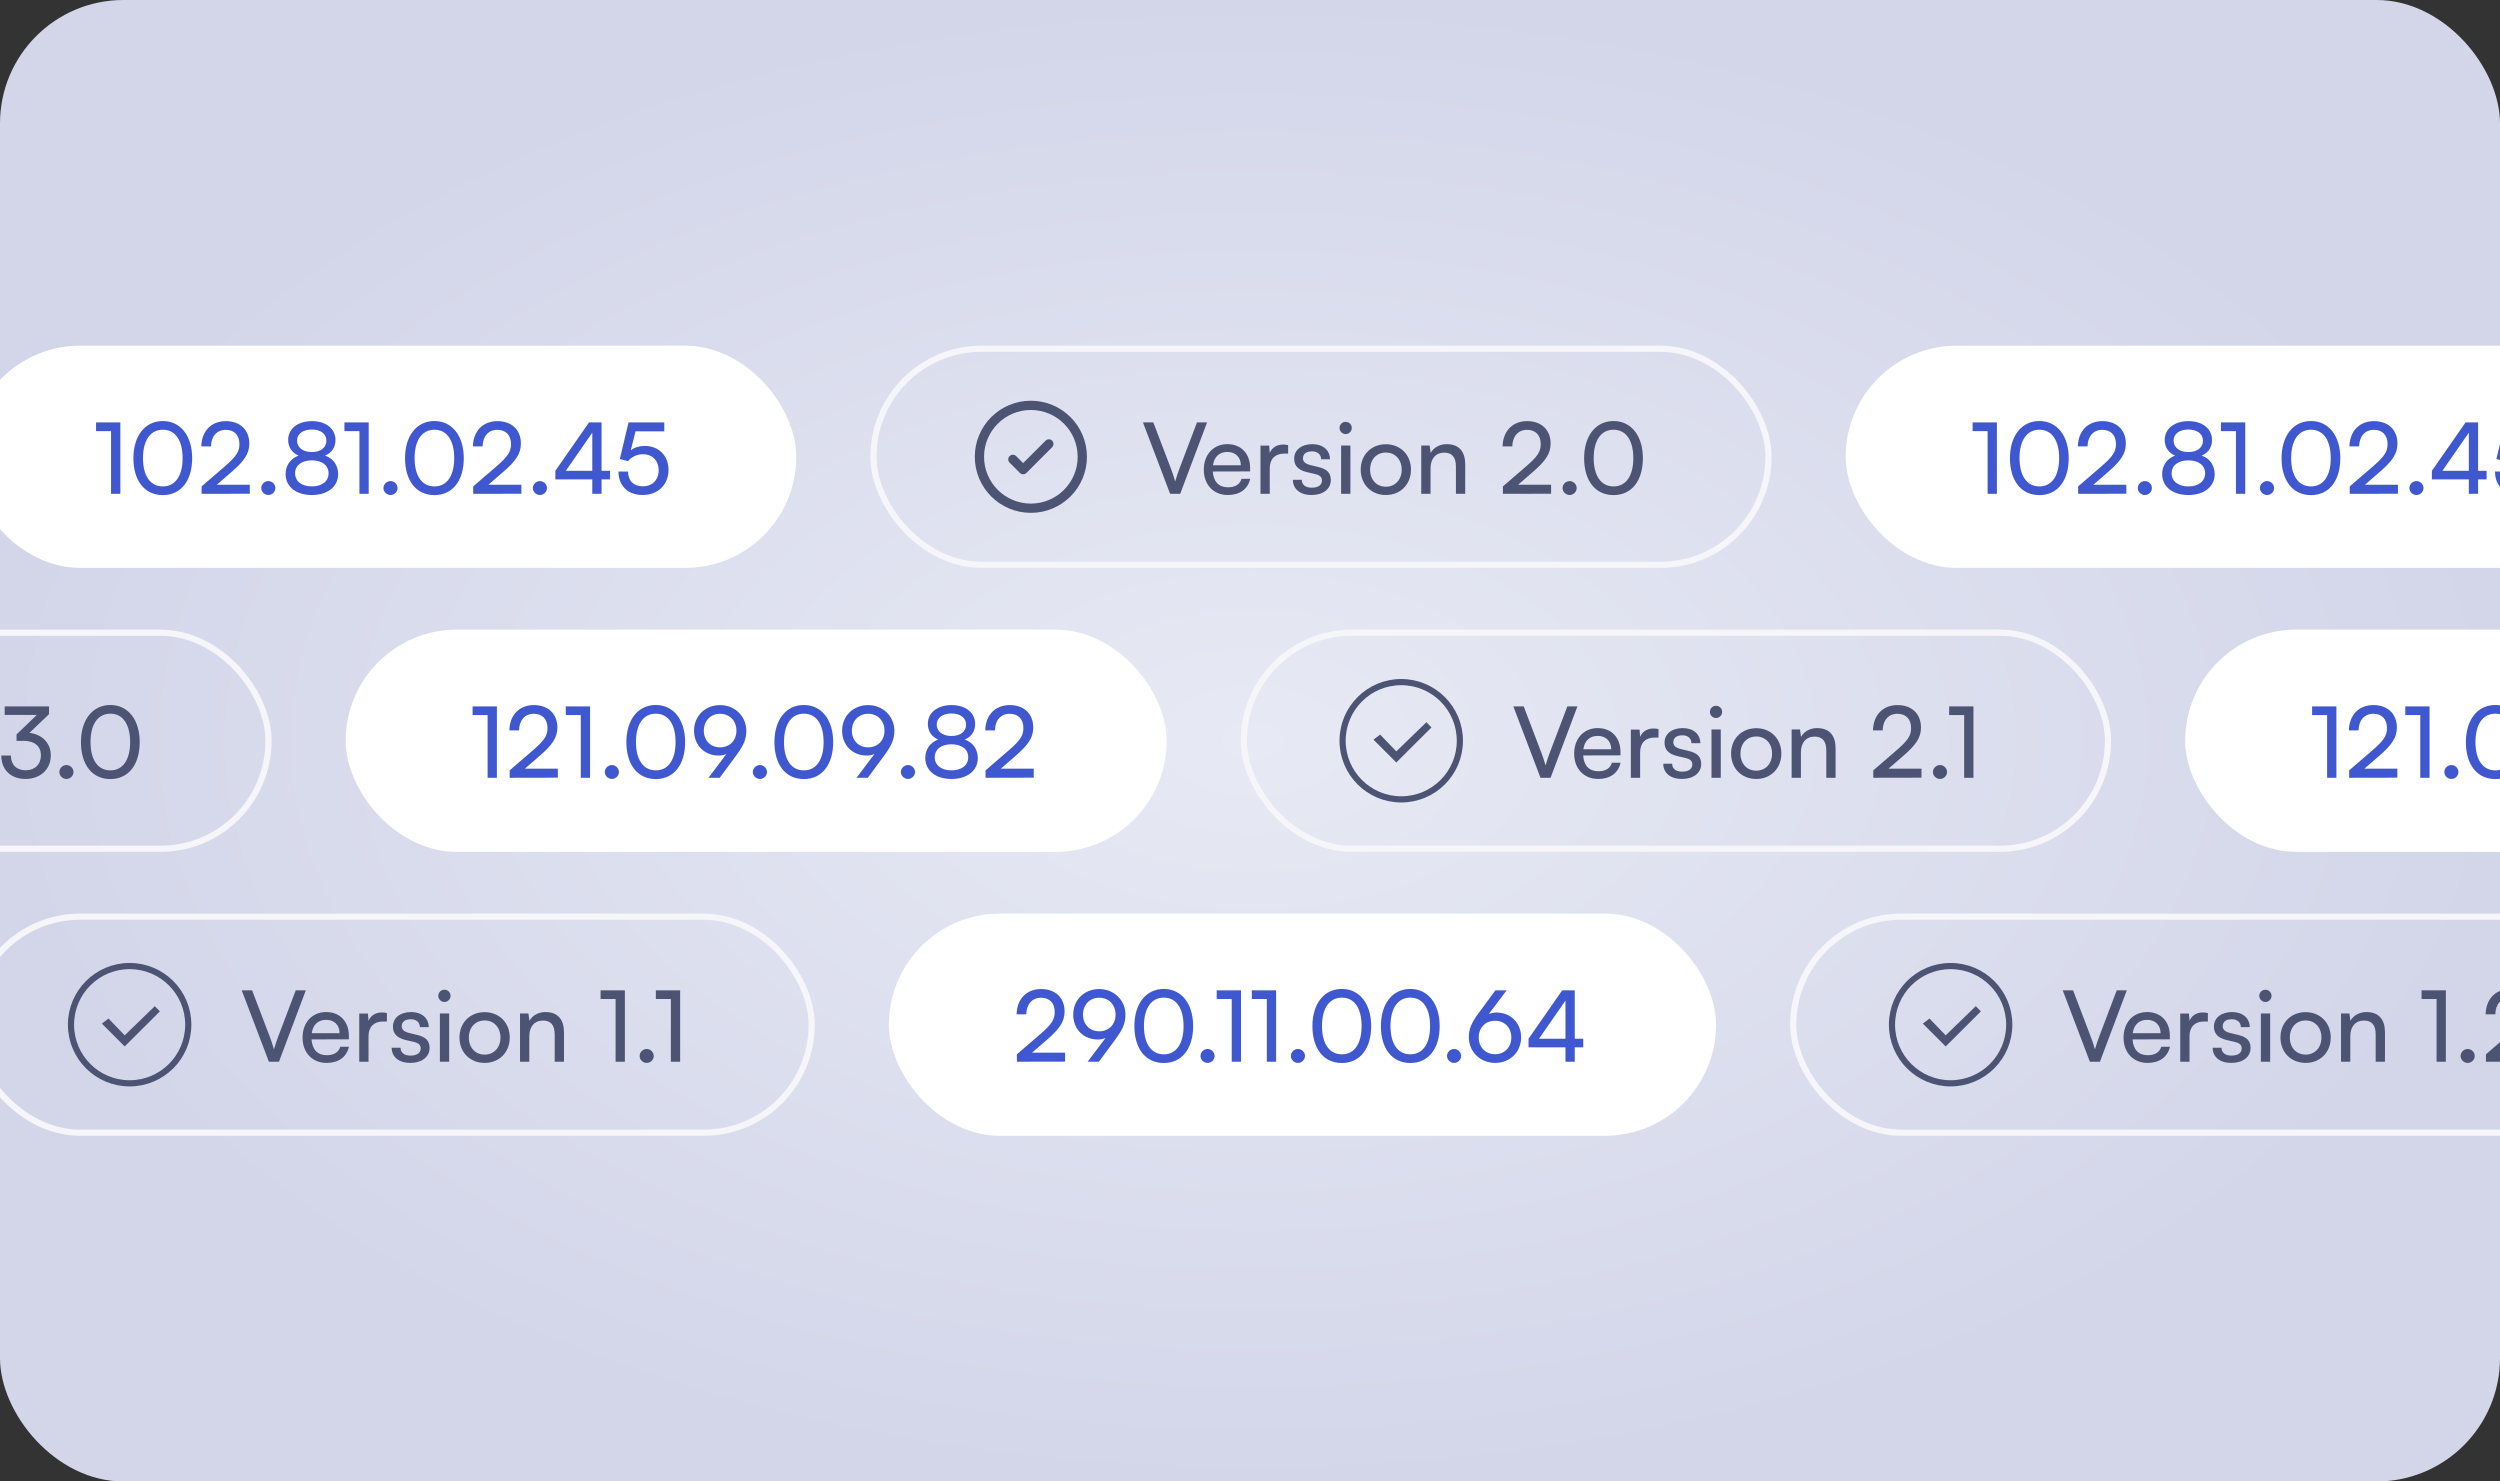 <svg width="405" height="240" viewBox="0 0 405 240" fill="none" xmlns="http://www.w3.org/2000/svg">
<rect x="0" y="0" width="405" height="240" fill="#333333" stroke="none"/>
<g clip-path="url(#clip0_1837_51770)">
<rect width="405" height="240" rx="20" fill="url(#paint0_radial_1837_51770)"/>
<g clip-path="url(#clip1_1837_51770)">
<rect x="-5" y="56" width="134" height="36" rx="18" fill="white"/>
<path d="M17.992 69.84H15.56V68.432H19.496V80H17.992V69.84ZM21.612 74.224C21.612 70.64 23.468 68.208 26.38 68.208C29.276 68.208 31.132 70.64 31.132 74.224C31.132 77.824 29.356 80.208 26.38 80.208C23.388 80.208 21.612 77.824 21.612 74.224ZM23.164 74.224C23.164 77.072 24.348 78.8 26.38 78.8C28.412 78.8 29.58 77.072 29.58 74.224C29.58 71.344 28.412 69.616 26.38 69.616C24.348 69.616 23.164 71.344 23.164 74.224ZM40.466 79.984L32.658 80V78.8L36.386 75.584C38.258 73.968 38.786 73.184 38.786 71.952C38.786 70.496 37.954 69.632 36.562 69.632C35.138 69.632 34.21 70.672 34.178 72.32H32.61C32.658 69.84 34.226 68.224 36.578 68.224C38.898 68.224 40.386 69.632 40.386 71.856C40.386 73.504 39.57 74.672 37.522 76.448L35.122 78.528H40.466V79.984ZM43.474 80.192C42.85 80.192 42.322 79.68 42.322 79.072C42.322 78.448 42.85 77.936 43.474 77.936C44.082 77.936 44.61 78.448 44.61 79.072C44.61 79.68 44.082 80.192 43.474 80.192ZM46.268 76.784C46.268 75.392 47.084 74.272 48.364 73.808C47.276 73.344 46.684 72.432 46.684 71.264C46.684 69.456 48.236 68.224 50.54 68.224C52.812 68.224 54.348 69.456 54.348 71.28C54.348 72.464 53.74 73.376 52.652 73.808C53.948 74.224 54.78 75.376 54.78 76.8C54.78 78.832 53.084 80.192 50.524 80.192C47.948 80.192 46.268 78.832 46.268 76.784ZM48.124 71.36C48.124 72.496 49.068 73.232 50.508 73.232C51.964 73.232 52.876 72.512 52.876 71.392C52.876 70.288 51.964 69.584 50.508 69.584C49.068 69.584 48.124 70.288 48.124 71.36ZM47.804 76.672C47.804 77.968 48.876 78.8 50.524 78.8C52.156 78.8 53.228 77.968 53.228 76.672C53.228 75.392 52.172 74.576 50.508 74.576C48.86 74.576 47.804 75.392 47.804 76.672ZM58.226 69.84H55.794V68.432H59.73V80H58.226V69.84ZM63.27 80.192C62.647 80.192 62.118 79.68 62.118 79.072C62.118 78.448 62.647 77.936 63.27 77.936C63.879 77.936 64.406 78.448 64.406 79.072C64.406 79.68 63.879 80.192 63.27 80.192ZM65.612 74.224C65.612 70.64 67.468 68.208 70.38 68.208C73.276 68.208 75.132 70.64 75.132 74.224C75.132 77.824 73.356 80.208 70.38 80.208C67.388 80.208 65.612 77.824 65.612 74.224ZM67.164 74.224C67.164 77.072 68.348 78.8 70.38 78.8C72.412 78.8 73.58 77.072 73.58 74.224C73.58 71.344 72.412 69.616 70.38 69.616C68.348 69.616 67.164 71.344 67.164 74.224ZM84.466 79.984L76.658 80V78.8L80.386 75.584C82.258 73.968 82.786 73.184 82.786 71.952C82.786 70.496 81.954 69.632 80.562 69.632C79.138 69.632 78.21 70.672 78.178 72.32H76.61C76.658 69.84 78.226 68.224 80.578 68.224C82.898 68.224 84.386 69.632 84.386 71.856C84.386 73.504 83.57 74.672 81.522 76.448L79.122 78.528H84.466V79.984ZM87.474 80.192C86.85 80.192 86.322 79.68 86.322 79.072C86.322 78.448 86.85 77.936 87.474 77.936C88.082 77.936 88.61 78.448 88.61 79.072C88.61 79.68 88.082 80.192 87.474 80.192ZM98.83 77.664H97.454V80H95.95V77.664H89.966V76.272L95.422 68.432H97.454V76.272H98.83V77.664ZM91.662 76.272H95.95V70.096L91.662 76.272ZM104.094 80.192C101.726 80.192 100.19 78.688 100.19 76.384H101.742C101.742 77.872 102.654 78.784 104.126 78.784C105.694 78.784 106.702 77.744 106.702 76.176C106.702 74.688 105.758 73.584 104.142 73.584C103.166 73.584 102.27 74.048 101.742 74.704L100.414 74.368L101.822 68.432H107.614V69.872H102.958L102.19 72.944C102.798 72.48 103.566 72.24 104.43 72.24C106.782 72.24 108.302 73.888 108.302 76.112C108.302 78.512 106.59 80.192 104.094 80.192Z" fill="#3F58CF"/>
<rect x="141.5" y="56.5" width="145" height="35" rx="17.5" stroke="#F5F5FA"/>
<g clip-path="url(#clip2_1837_51770)">
<circle cx="167" cy="74" r="8.333" stroke="#4D5373" stroke-width="1.5"/>
<path d="M164.083 74.417L165.75 76.083L169.916 71.917" stroke="#4D5373" stroke-width="1.5" stroke-linecap="round" stroke-linejoin="round"/>
</g>
<path d="M189.56 80L185.16 68.432H186.84L189.656 75.824C189.912 76.48 190.136 77.136 190.376 78C190.648 77.088 190.92 76.32 191.112 75.808L193.912 68.432H195.544L191.192 80H189.56ZM198.902 80.192C196.598 80.192 195.014 78.528 195.014 76.096C195.014 73.648 196.566 71.952 198.838 71.952C201.062 71.952 202.517 73.488 202.517 75.808V76.368L196.47 76.384C196.582 78.032 197.446 78.944 198.934 78.944C200.102 78.944 200.87 78.464 201.126 77.568H202.534C202.15 79.248 200.838 80.192 198.902 80.192ZM198.838 73.216C197.526 73.216 196.694 74 196.502 75.376H201.014C201.014 74.08 200.166 73.216 198.838 73.216ZM208.677 72.112V73.488H208.005C206.581 73.488 205.701 74.352 205.701 75.856V80H204.197V72.192H205.605L205.701 73.376C206.021 72.56 206.805 72.016 207.877 72.016C208.149 72.016 208.373 72.048 208.677 72.112ZM209.448 77.728H210.888C210.888 78.528 211.496 79.008 212.488 79.008C213.544 79.008 214.152 78.576 214.152 77.856C214.152 77.328 213.896 77.008 213.08 76.8L211.704 76.48C210.312 76.144 209.656 75.456 209.656 74.304C209.656 72.864 210.872 71.952 212.6 71.952C214.312 71.952 215.432 72.912 215.464 74.4H214.024C213.992 73.616 213.464 73.12 212.552 73.12C211.608 73.12 211.08 73.536 211.08 74.256C211.08 74.784 211.464 75.136 212.232 75.328L213.608 75.664C214.936 75.984 215.592 76.592 215.592 77.76C215.592 79.248 214.312 80.192 212.456 80.192C210.616 80.192 209.448 79.216 209.448 77.728ZM217.996 70.32C217.452 70.32 217.004 69.872 217.004 69.328C217.004 68.768 217.452 68.336 217.996 68.336C218.54 68.336 218.988 68.768 218.988 69.328C218.988 69.872 218.54 70.32 217.996 70.32ZM217.26 80V72.176H218.764V80H217.26ZM220.435 76.08C220.435 73.664 222.163 71.968 224.515 71.968C226.851 71.968 228.579 73.664 228.579 76.08C228.579 78.496 226.851 80.192 224.515 80.192C222.163 80.192 220.435 78.496 220.435 76.08ZM221.955 76.08C221.955 77.712 222.995 78.848 224.515 78.848C226.019 78.848 227.075 77.712 227.075 76.08C227.075 74.448 226.019 73.312 224.515 73.312C222.995 73.312 221.955 74.448 221.955 76.08ZM231.748 80H230.244V72.176H231.604L231.764 73.376C232.26 72.48 233.252 71.952 234.356 71.952C236.42 71.952 237.364 73.216 237.364 75.216V80H235.86V75.552C235.86 73.968 235.124 73.328 233.972 73.328C232.564 73.328 231.748 74.336 231.748 75.856V80ZM251.278 79.984L243.47 80V78.8L247.198 75.584C249.07 73.968 249.598 73.184 249.598 71.952C249.598 70.496 248.766 69.632 247.374 69.632C245.95 69.632 245.022 70.672 244.99 72.32H243.422C243.47 69.84 245.038 68.224 247.39 68.224C249.71 68.224 251.198 69.632 251.198 71.856C251.198 73.504 250.382 74.672 248.334 76.448L245.934 78.528H251.278V79.984ZM254.286 80.192C253.662 80.192 253.134 79.68 253.134 79.072C253.134 78.448 253.662 77.936 254.286 77.936C254.894 77.936 255.422 78.448 255.422 79.072C255.422 79.68 254.894 80.192 254.286 80.192ZM256.628 74.224C256.628 70.64 258.484 68.208 261.396 68.208C264.292 68.208 266.148 70.64 266.148 74.224C266.148 77.824 264.372 80.208 261.396 80.208C258.404 80.208 256.628 77.824 256.628 74.224ZM258.18 74.224C258.18 77.072 259.364 78.8 261.396 78.8C263.428 78.8 264.596 77.072 264.596 74.224C264.596 71.344 263.428 69.616 261.396 69.616C259.364 69.616 258.18 71.344 258.18 74.224Z" fill="#4D5373"/>
<rect x="299" y="56" width="134" height="36" rx="18" fill="white"/>
<path d="M321.992 69.84H319.56V68.432H323.496V80H321.992V69.84ZM325.612 74.224C325.612 70.64 327.468 68.208 330.38 68.208C333.276 68.208 335.132 70.64 335.132 74.224C335.132 77.824 333.356 80.208 330.38 80.208C327.388 80.208 325.612 77.824 325.612 74.224ZM327.164 74.224C327.164 77.072 328.348 78.8 330.38 78.8C332.412 78.8 333.58 77.072 333.58 74.224C333.58 71.344 332.412 69.616 330.38 69.616C328.348 69.616 327.164 71.344 327.164 74.224ZM344.466 79.984L336.658 80V78.8L340.386 75.584C342.258 73.968 342.786 73.184 342.786 71.952C342.786 70.496 341.954 69.632 340.562 69.632C339.138 69.632 338.21 70.672 338.178 72.32H336.61C336.658 69.84 338.226 68.224 340.578 68.224C342.898 68.224 344.386 69.632 344.386 71.856C344.386 73.504 343.57 74.672 341.522 76.448L339.122 78.528H344.466V79.984ZM347.474 80.192C346.85 80.192 346.322 79.68 346.322 79.072C346.322 78.448 346.85 77.936 347.474 77.936C348.082 77.936 348.61 78.448 348.61 79.072C348.61 79.68 348.082 80.192 347.474 80.192ZM350.268 76.784C350.268 75.392 351.084 74.272 352.364 73.808C351.276 73.344 350.684 72.432 350.684 71.264C350.684 69.456 352.236 68.224 354.54 68.224C356.812 68.224 358.348 69.456 358.348 71.28C358.348 72.464 357.74 73.376 356.652 73.808C357.948 74.224 358.78 75.376 358.78 76.8C358.78 78.832 357.084 80.192 354.524 80.192C351.948 80.192 350.268 78.832 350.268 76.784ZM352.124 71.36C352.124 72.496 353.068 73.232 354.508 73.232C355.964 73.232 356.876 72.512 356.876 71.392C356.876 70.288 355.964 69.584 354.508 69.584C353.068 69.584 352.124 70.288 352.124 71.36ZM351.804 76.672C351.804 77.968 352.876 78.8 354.524 78.8C356.156 78.8 357.228 77.968 357.228 76.672C357.228 75.392 356.172 74.576 354.508 74.576C352.86 74.576 351.804 75.392 351.804 76.672ZM362.226 69.84H359.794V68.432H363.73V80H362.226V69.84ZM367.271 80.192C366.647 80.192 366.118 79.68 366.118 79.072C366.118 78.448 366.647 77.936 367.271 77.936C367.879 77.936 368.407 78.448 368.407 79.072C368.407 79.68 367.879 80.192 367.271 80.192ZM369.612 74.224C369.612 70.64 371.468 68.208 374.38 68.208C377.276 68.208 379.132 70.64 379.132 74.224C379.132 77.824 377.356 80.208 374.38 80.208C371.388 80.208 369.612 77.824 369.612 74.224ZM371.164 74.224C371.164 77.072 372.348 78.8 374.38 78.8C376.412 78.8 377.58 77.072 377.58 74.224C377.58 71.344 376.412 69.616 374.38 69.616C372.348 69.616 371.164 71.344 371.164 74.224ZM388.466 79.984L380.658 80V78.8L384.386 75.584C386.258 73.968 386.786 73.184 386.786 71.952C386.786 70.496 385.954 69.632 384.562 69.632C383.138 69.632 382.21 70.672 382.178 72.32H380.61C380.658 69.84 382.226 68.224 384.578 68.224C386.898 68.224 388.386 69.632 388.386 71.856C388.386 73.504 387.57 74.672 385.522 76.448L383.122 78.528H388.466V79.984ZM391.474 80.192C390.85 80.192 390.322 79.68 390.322 79.072C390.322 78.448 390.85 77.936 391.474 77.936C392.082 77.936 392.61 78.448 392.61 79.072C392.61 79.68 392.082 80.192 391.474 80.192ZM402.83 77.664H401.454V80H399.95V77.664H393.966V76.272L399.422 68.432H401.454V76.272H402.83V77.664ZM395.662 76.272H399.95V70.096L395.662 76.272ZM408.094 80.192C405.726 80.192 404.19 78.688 404.19 76.384H405.742C405.742 77.872 406.654 78.784 408.126 78.784C409.694 78.784 410.702 77.744 410.702 76.176C410.702 74.688 409.758 73.584 408.142 73.584C407.166 73.584 406.27 74.048 405.742 74.704L404.414 74.368L405.822 68.432H411.614V69.872H406.958L406.19 72.944C406.798 72.48 407.566 72.24 408.43 72.24C410.782 72.24 412.302 73.888 412.302 76.112C412.302 78.512 410.59 80.192 408.094 80.192Z" fill="#3F58CF"/>
<rect x="-105.5" y="102.5" width="149" height="35" rx="17.5" stroke="#F5F5FA"/>
<path d="M-53.44 126L-57.84 114.432H-56.16L-53.344 121.824C-53.088 122.48 -52.864 123.136 -52.624 124C-52.352 123.088 -52.08 122.32 -51.888 121.808L-49.088 114.432H-47.456L-51.808 126H-53.44ZM-44.099 126.192C-46.403 126.192 -47.986 124.528 -47.986 122.096C-47.986 119.648 -46.434 117.952 -44.163 117.952C-41.938 117.952 -40.483 119.488 -40.483 121.808V122.368L-46.531 122.384C-46.419 124.032 -45.554 124.944 -44.066 124.944C-42.898 124.944 -42.13 124.464 -41.874 123.568H-40.467C-40.85 125.248 -42.163 126.192 -44.099 126.192ZM-44.163 119.216C-45.474 119.216 -46.306 120 -46.498 121.376H-41.986C-41.986 120.08 -42.834 119.216 -44.163 119.216ZM-34.323 118.112V119.488H-34.995C-36.419 119.488 -37.299 120.352 -37.299 121.856V126H-38.803V118.192H-37.395L-37.299 119.376C-36.979 118.56 -36.195 118.016 -35.123 118.016C-34.851 118.016 -34.627 118.048 -34.323 118.112ZM-33.552 123.728H-32.112C-32.112 124.528 -31.504 125.008 -30.512 125.008C-29.456 125.008 -28.848 124.576 -28.848 123.856C-28.848 123.328 -29.104 123.008 -29.92 122.8L-31.296 122.48C-32.688 122.144 -33.344 121.456 -33.344 120.304C-33.344 118.864 -32.128 117.952 -30.4 117.952C-28.688 117.952 -27.568 118.912 -27.536 120.4H-28.976C-29.008 119.616 -29.536 119.12 -30.448 119.12C-31.392 119.12 -31.92 119.536 -31.92 120.256C-31.92 120.784 -31.536 121.136 -30.768 121.328L-29.392 121.664C-28.064 121.984 -27.408 122.592 -27.408 123.76C-27.408 125.248 -28.688 126.192 -30.544 126.192C-32.384 126.192 -33.552 125.216 -33.552 123.728ZM-25.004 116.32C-25.548 116.32 -25.996 115.872 -25.996 115.328C-25.996 114.768 -25.548 114.336 -25.004 114.336C-24.46 114.336 -24.012 114.768 -24.012 115.328C-24.012 115.872 -24.46 116.32 -25.004 116.32ZM-25.74 126V118.176H-24.236V126H-25.74ZM-22.565 122.08C-22.565 119.664 -20.837 117.968 -18.485 117.968C-16.149 117.968 -14.421 119.664 -14.421 122.08C-14.421 124.496 -16.149 126.192 -18.485 126.192C-20.837 126.192 -22.565 124.496 -22.565 122.08ZM-21.045 122.08C-21.045 123.712 -20.005 124.848 -18.485 124.848C-16.981 124.848 -15.925 123.712 -15.925 122.08C-15.925 120.448 -16.981 119.312 -18.485 119.312C-20.005 119.312 -21.045 120.448 -21.045 122.08ZM-11.252 126H-12.756V118.176H-11.396L-11.236 119.376C-10.74 118.48 -9.748 117.952 -8.644 117.952C-6.58 117.952 -5.636 119.216 -5.636 121.216V126H-7.14V121.552C-7.14 119.968 -7.876 119.328 -9.028 119.328C-10.436 119.328 -11.252 120.336 -11.252 121.856V126ZM3.83 120.016H2.678V118.976L5.958 115.824H0.758V114.432H7.942V115.696L4.774 118.72C6.742 118.96 8.23 120.288 8.23 122.368C8.23 124.704 6.47 126.192 4.118 126.192C1.846 126.192 0.214 124.8 0.214 122.4H1.766C1.766 123.904 2.694 124.784 4.15 124.784C5.654 124.784 6.63 123.824 6.63 122.336C6.63 120.944 5.67 120.016 3.83 120.016ZM10.771 126.192C10.146 126.192 9.618 125.68 9.618 125.072C9.618 124.448 10.146 123.936 10.771 123.936C11.379 123.936 11.906 124.448 11.906 125.072C11.906 125.68 11.379 126.192 10.771 126.192ZM13.112 120.224C13.112 116.64 14.968 114.208 17.88 114.208C20.776 114.208 22.632 116.64 22.632 120.224C22.632 123.824 20.856 126.208 17.88 126.208C14.888 126.208 13.112 123.824 13.112 120.224ZM14.664 120.224C14.664 123.072 15.848 124.8 17.88 124.8C19.912 124.8 21.08 123.072 21.08 120.224C21.08 117.344 19.912 115.616 17.88 115.616C15.848 115.616 14.664 117.344 14.664 120.224Z" fill="#4D5373"/>
<rect x="56" y="102" width="133" height="36" rx="18" fill="white"/>
<path d="M78.992 115.84H76.56V114.432H80.496V126H78.992V115.84ZM90.372 125.984L82.564 126V124.8L86.292 121.584C88.164 119.968 88.692 119.184 88.692 117.952C88.692 116.496 87.86 115.632 86.468 115.632C85.044 115.632 84.116 116.672 84.084 118.32H82.516C82.564 115.84 84.132 114.224 86.484 114.224C88.804 114.224 90.292 115.632 90.292 117.856C90.292 119.504 89.476 120.672 87.428 122.448L85.028 124.528H90.372V125.984ZM94.086 115.84H91.654V114.432H95.59V126H94.086V115.84ZM99.13 126.192C98.506 126.192 97.978 125.68 97.978 125.072C97.978 124.448 98.506 123.936 99.13 123.936C99.738 123.936 100.266 124.448 100.266 125.072C100.266 125.68 99.738 126.192 99.13 126.192ZM101.472 120.224C101.472 116.64 103.328 114.208 106.24 114.208C109.135 114.208 110.992 116.64 110.992 120.224C110.992 123.824 109.216 126.208 106.24 126.208C103.248 126.208 101.472 123.824 101.472 120.224ZM103.024 120.224C103.024 123.072 104.208 124.8 106.24 124.8C108.272 124.8 109.44 123.072 109.44 120.224C109.44 117.344 108.272 115.616 106.24 115.616C104.208 115.616 103.024 117.344 103.024 120.224ZM119.301 122.336L116.597 126H114.773L117.669 122.16C117.269 122.32 116.853 122.4 116.453 122.4C114.053 122.4 112.437 120.672 112.437 118.368C112.437 115.968 114.261 114.224 116.645 114.224C119.045 114.224 120.901 116.032 120.901 118.384C120.901 119.744 120.485 120.72 119.301 122.336ZM119.301 118.368C119.301 116.784 118.213 115.632 116.645 115.632C115.109 115.632 114.021 116.784 114.021 118.368C114.021 119.952 115.109 121.072 116.645 121.072C118.213 121.072 119.301 119.952 119.301 118.368ZM123.114 126.192C122.49 126.192 121.962 125.68 121.962 125.072C121.962 124.448 122.49 123.936 123.114 123.936C123.722 123.936 124.25 124.448 124.25 125.072C124.25 125.68 123.722 126.192 123.114 126.192ZM125.456 120.224C125.456 116.64 127.312 114.208 130.224 114.208C133.12 114.208 134.976 116.64 134.976 120.224C134.976 123.824 133.2 126.208 130.224 126.208C127.232 126.208 125.456 123.824 125.456 120.224ZM127.008 120.224C127.008 123.072 128.192 124.8 130.224 124.8C132.256 124.8 133.424 123.072 133.424 120.224C133.424 117.344 132.256 115.616 130.224 115.616C128.192 115.616 127.008 117.344 127.008 120.224ZM143.286 122.336L140.582 126H138.758L141.654 122.16C141.254 122.32 140.838 122.4 140.438 122.4C138.038 122.4 136.422 120.672 136.422 118.368C136.422 115.968 138.246 114.224 140.63 114.224C143.03 114.224 144.886 116.032 144.886 118.384C144.886 119.744 144.47 120.72 143.286 122.336ZM143.286 118.368C143.286 116.784 142.198 115.632 140.63 115.632C139.094 115.632 138.006 116.784 138.006 118.368C138.006 119.952 139.094 121.072 140.63 121.072C142.198 121.072 143.286 119.952 143.286 118.368ZM147.099 126.192C146.475 126.192 145.947 125.68 145.947 125.072C145.947 124.448 146.475 123.936 147.099 123.936C147.707 123.936 148.235 124.448 148.235 125.072C148.235 125.68 147.707 126.192 147.099 126.192ZM149.893 122.784C149.893 121.392 150.709 120.272 151.989 119.808C150.901 119.344 150.309 118.432 150.309 117.264C150.309 115.456 151.861 114.224 154.165 114.224C156.437 114.224 157.973 115.456 157.973 117.28C157.973 118.464 157.365 119.376 156.277 119.808C157.573 120.224 158.405 121.376 158.405 122.8C158.405 124.832 156.709 126.192 154.149 126.192C151.573 126.192 149.893 124.832 149.893 122.784ZM151.749 117.36C151.749 118.496 152.693 119.232 154.133 119.232C155.589 119.232 156.501 118.512 156.501 117.392C156.501 116.288 155.589 115.584 154.133 115.584C152.693 115.584 151.749 116.288 151.749 117.36ZM151.429 122.672C151.429 123.968 152.501 124.8 154.149 124.8C155.781 124.8 156.853 123.968 156.853 122.672C156.853 121.392 155.797 120.576 154.133 120.576C152.485 120.576 151.429 121.392 151.429 122.672ZM167.466 125.984L159.658 126V124.8L163.386 121.584C165.258 119.968 165.786 119.184 165.786 117.952C165.786 116.496 164.954 115.632 163.562 115.632C162.138 115.632 161.21 116.672 161.178 118.32H159.61C159.658 115.84 161.226 114.224 163.578 114.224C165.898 114.224 167.386 115.632 167.386 117.856C167.386 119.504 166.57 120.672 164.522 122.448L162.122 124.528H167.466V125.984Z" fill="#3F58CF"/>
<rect x="201.5" y="102.5" width="140" height="35" rx="17.5" stroke="#F5F5FA"/>
<path d="M231.077 117L226.2 121.723L223.577 119L222.5 119.823L226.2 123.523L231.9 117.843L231.077 117Z" fill="#4D5373"/>
<circle cx="227" cy="120" r="9.5" stroke="#4D5373"/>
<path d="M249.56 126L245.16 114.432H246.84L249.656 121.824C249.912 122.48 250.136 123.136 250.376 124C250.648 123.088 250.92 122.32 251.112 121.808L253.912 114.432H255.544L251.192 126H249.56ZM258.902 126.192C256.598 126.192 255.014 124.528 255.014 122.096C255.014 119.648 256.566 117.952 258.838 117.952C261.062 117.952 262.517 119.488 262.517 121.808V122.368L256.47 122.384C256.582 124.032 257.446 124.944 258.934 124.944C260.102 124.944 260.87 124.464 261.126 123.568H262.534C262.15 125.248 260.838 126.192 258.902 126.192ZM258.838 119.216C257.526 119.216 256.694 120 256.502 121.376H261.014C261.014 120.08 260.166 119.216 258.838 119.216ZM268.677 118.112V119.488H268.005C266.581 119.488 265.701 120.352 265.701 121.856V126H264.197V118.192H265.605L265.701 119.376C266.021 118.56 266.805 118.016 267.877 118.016C268.149 118.016 268.373 118.048 268.677 118.112ZM269.448 123.728H270.888C270.888 124.528 271.496 125.008 272.488 125.008C273.544 125.008 274.152 124.576 274.152 123.856C274.152 123.328 273.896 123.008 273.08 122.8L271.704 122.48C270.312 122.144 269.656 121.456 269.656 120.304C269.656 118.864 270.872 117.952 272.6 117.952C274.312 117.952 275.432 118.912 275.464 120.4H274.024C273.992 119.616 273.464 119.12 272.552 119.12C271.608 119.12 271.08 119.536 271.08 120.256C271.08 120.784 271.464 121.136 272.232 121.328L273.608 121.664C274.936 121.984 275.592 122.592 275.592 123.76C275.592 125.248 274.312 126.192 272.456 126.192C270.616 126.192 269.448 125.216 269.448 123.728ZM277.996 116.32C277.452 116.32 277.004 115.872 277.004 115.328C277.004 114.768 277.452 114.336 277.996 114.336C278.54 114.336 278.988 114.768 278.988 115.328C278.988 115.872 278.54 116.32 277.996 116.32ZM277.26 126V118.176H278.764V126H277.26ZM280.435 122.08C280.435 119.664 282.163 117.968 284.515 117.968C286.851 117.968 288.579 119.664 288.579 122.08C288.579 124.496 286.851 126.192 284.515 126.192C282.163 126.192 280.435 124.496 280.435 122.08ZM281.955 122.08C281.955 123.712 282.995 124.848 284.515 124.848C286.019 124.848 287.075 123.712 287.075 122.08C287.075 120.448 286.019 119.312 284.515 119.312C282.995 119.312 281.955 120.448 281.955 122.08ZM291.748 126H290.244V118.176H291.604L291.764 119.376C292.26 118.48 293.252 117.952 294.356 117.952C296.42 117.952 297.364 119.216 297.364 121.216V126H295.86V121.552C295.86 119.968 295.124 119.328 293.972 119.328C292.564 119.328 291.748 120.336 291.748 121.856V126ZM311.278 125.984L303.47 126V124.8L307.198 121.584C309.07 119.968 309.598 119.184 309.598 117.952C309.598 116.496 308.766 115.632 307.374 115.632C305.95 115.632 305.022 116.672 304.99 118.32H303.422C303.47 115.84 305.038 114.224 307.39 114.224C309.71 114.224 311.198 115.632 311.198 117.856C311.198 119.504 310.382 120.672 308.334 122.448L305.934 124.528H311.278V125.984ZM314.286 126.192C313.662 126.192 313.134 125.68 313.134 125.072C313.134 124.448 313.662 123.936 314.286 123.936C314.894 123.936 315.422 124.448 315.422 125.072C315.422 125.68 314.894 126.192 314.286 126.192ZM318.195 115.84H315.763V114.432H319.699V126H318.195V115.84Z" fill="#4D5373"/>
<rect x="354" y="102" width="133" height="36" rx="18" fill="white"/>
<path d="M376.992 115.84H374.56V114.432H378.496V126H376.992V115.84ZM388.372 125.984L380.564 126V124.8L384.292 121.584C386.164 119.968 386.692 119.184 386.692 117.952C386.692 116.496 385.86 115.632 384.468 115.632C383.044 115.632 382.116 116.672 382.084 118.32H380.516C380.564 115.84 382.132 114.224 384.484 114.224C386.804 114.224 388.292 115.632 388.292 117.856C388.292 119.504 387.476 120.672 385.428 122.448L383.028 124.528H388.372V125.984ZM392.086 115.84H389.654V114.432H393.59V126H392.086V115.84ZM397.13 126.192C396.506 126.192 395.978 125.68 395.978 125.072C395.978 124.448 396.506 123.936 397.13 123.936C397.738 123.936 398.266 124.448 398.266 125.072C398.266 125.68 397.738 126.192 397.13 126.192ZM399.472 120.224C399.472 116.64 401.328 114.208 404.24 114.208C407.135 114.208 408.992 116.64 408.992 120.224C408.992 123.824 407.216 126.208 404.24 126.208C401.248 126.208 399.472 123.824 399.472 120.224ZM401.024 120.224C401.024 123.072 402.208 124.8 404.24 124.8C406.272 124.8 407.44 123.072 407.44 120.224C407.44 117.344 406.272 115.616 404.24 115.616C402.208 115.616 401.024 117.344 401.024 120.224ZM417.301 122.336L414.597 126H412.773L415.669 122.16C415.269 122.32 414.853 122.4 414.453 122.4C412.053 122.4 410.437 120.672 410.437 118.368C410.437 115.968 412.261 114.224 414.645 114.224C417.045 114.224 418.901 116.032 418.901 118.384C418.901 119.744 418.485 120.72 417.301 122.336ZM417.301 118.368C417.301 116.784 416.213 115.632 414.645 115.632C413.109 115.632 412.021 116.784 412.021 118.368C412.021 119.952 413.109 121.072 414.645 121.072C416.213 121.072 417.301 119.952 417.301 118.368ZM421.114 126.192C420.49 126.192 419.962 125.68 419.962 125.072C419.962 124.448 420.49 123.936 421.114 123.936C421.722 123.936 422.25 124.448 422.25 125.072C422.25 125.68 421.722 126.192 421.114 126.192ZM423.456 120.224C423.456 116.64 425.312 114.208 428.224 114.208C431.12 114.208 432.976 116.64 432.976 120.224C432.976 123.824 431.2 126.208 428.224 126.208C425.232 126.208 423.456 123.824 423.456 120.224ZM425.008 120.224C425.008 123.072 426.192 124.8 428.224 124.8C430.256 124.8 431.424 123.072 431.424 120.224C431.424 117.344 430.256 115.616 428.224 115.616C426.192 115.616 425.008 117.344 425.008 120.224ZM441.286 122.336L438.582 126H436.758L439.654 122.16C439.254 122.32 438.838 122.4 438.438 122.4C436.038 122.4 434.422 120.672 434.422 118.368C434.422 115.968 436.246 114.224 438.63 114.224C441.03 114.224 442.886 116.032 442.886 118.384C442.886 119.744 442.47 120.72 441.286 122.336ZM441.286 118.368C441.286 116.784 440.198 115.632 438.63 115.632C437.094 115.632 436.006 116.784 436.006 118.368C436.006 119.952 437.094 121.072 438.63 121.072C440.198 121.072 441.286 119.952 441.286 118.368ZM445.099 126.192C444.475 126.192 443.947 125.68 443.947 125.072C443.947 124.448 444.475 123.936 445.099 123.936C445.707 123.936 446.235 124.448 446.235 125.072C446.235 125.68 445.707 126.192 445.099 126.192ZM447.893 122.784C447.893 121.392 448.709 120.272 449.989 119.808C448.901 119.344 448.309 118.432 448.309 117.264C448.309 115.456 449.861 114.224 452.165 114.224C454.437 114.224 455.973 115.456 455.973 117.28C455.973 118.464 455.365 119.376 454.277 119.808C455.573 120.224 456.405 121.376 456.405 122.8C456.405 124.832 454.709 126.192 452.149 126.192C449.573 126.192 447.893 124.832 447.893 122.784ZM449.749 117.36C449.749 118.496 450.693 119.232 452.133 119.232C453.589 119.232 454.501 118.512 454.501 117.392C454.501 116.288 453.589 115.584 452.133 115.584C450.693 115.584 449.749 116.288 449.749 117.36ZM449.429 122.672C449.429 123.968 450.501 124.8 452.149 124.8C453.781 124.8 454.853 123.968 454.853 122.672C454.853 121.392 453.797 120.576 452.133 120.576C450.485 120.576 449.429 121.392 449.429 122.672ZM465.466 125.984L457.658 126V124.8L461.386 121.584C463.258 119.968 463.786 119.184 463.786 117.952C463.786 116.496 462.954 115.632 461.562 115.632C460.138 115.632 459.21 116.672 459.178 118.32H457.61C457.658 115.84 459.226 114.224 461.578 114.224C463.898 114.224 465.386 115.632 465.386 117.856C465.386 119.504 464.57 120.672 462.522 122.448L460.122 124.528H465.466V125.984Z" fill="#3F58CF"/>
<rect x="-4.5" y="148.5" width="136" height="35" rx="17.5" stroke="#F5F5FA"/>
<path d="M25.077 163L20.2 167.723L17.577 165L16.5 165.823L20.2 169.523L25.9 163.843L25.077 163Z" fill="#4D5373"/>
<circle cx="21" cy="166" r="9.5" stroke="#4D5373"/>
<path d="M43.56 172L39.16 160.432H40.84L43.656 167.824C43.912 168.48 44.136 169.136 44.376 170C44.648 169.088 44.92 168.32 45.112 167.808L47.912 160.432H49.544L45.192 172H43.56ZM52.901 172.192C50.597 172.192 49.014 170.528 49.014 168.096C49.014 165.648 50.566 163.952 52.837 163.952C55.062 163.952 56.517 165.488 56.517 167.808V168.368L50.469 168.384C50.581 170.032 51.446 170.944 52.934 170.944C54.102 170.944 54.87 170.464 55.126 169.568H56.533C56.15 171.248 54.837 172.192 52.901 172.192ZM52.837 165.216C51.526 165.216 50.694 166 50.502 167.376H55.014C55.014 166.08 54.166 165.216 52.837 165.216ZM62.677 164.112V165.488H62.005C60.581 165.488 59.701 166.352 59.701 167.856V172H58.197V164.192H59.605L59.701 165.376C60.021 164.56 60.805 164.016 61.877 164.016C62.149 164.016 62.373 164.048 62.677 164.112ZM63.448 169.728H64.888C64.888 170.528 65.496 171.008 66.488 171.008C67.544 171.008 68.152 170.576 68.152 169.856C68.152 169.328 67.896 169.008 67.08 168.8L65.704 168.48C64.312 168.144 63.656 167.456 63.656 166.304C63.656 164.864 64.872 163.952 66.6 163.952C68.312 163.952 69.432 164.912 69.464 166.4H68.024C67.992 165.616 67.464 165.12 66.552 165.12C65.608 165.12 65.08 165.536 65.08 166.256C65.08 166.784 65.464 167.136 66.232 167.328L67.608 167.664C68.936 167.984 69.592 168.592 69.592 169.76C69.592 171.248 68.312 172.192 66.456 172.192C64.616 172.192 63.448 171.216 63.448 169.728ZM71.996 162.32C71.452 162.32 71.004 161.872 71.004 161.328C71.004 160.768 71.452 160.336 71.996 160.336C72.54 160.336 72.988 160.768 72.988 161.328C72.988 161.872 72.54 162.32 71.996 162.32ZM71.26 172V164.176H72.764V172H71.26ZM74.435 168.08C74.435 165.664 76.163 163.968 78.515 163.968C80.851 163.968 82.579 165.664 82.579 168.08C82.579 170.496 80.851 172.192 78.515 172.192C76.163 172.192 74.435 170.496 74.435 168.08ZM75.955 168.08C75.955 169.712 76.995 170.848 78.515 170.848C80.019 170.848 81.075 169.712 81.075 168.08C81.075 166.448 80.019 165.312 78.515 165.312C76.995 165.312 75.955 166.448 75.955 168.08ZM85.748 172H84.244V164.176H85.604L85.764 165.376C86.26 164.48 87.252 163.952 88.356 163.952C90.42 163.952 91.364 165.216 91.364 167.216V172H89.86V167.552C89.86 165.968 89.124 165.328 87.972 165.328C86.564 165.328 85.748 166.336 85.748 167.856V172ZM99.726 161.84H97.294V160.432H101.23V172H99.726V161.84ZM104.771 172.192C104.147 172.192 103.618 171.68 103.618 171.072C103.618 170.448 104.147 169.936 104.771 169.936C105.379 169.936 105.907 170.448 105.907 171.072C105.907 171.68 105.379 172.192 104.771 172.192ZM108.68 161.84H106.248V160.432H110.184V172H108.68V161.84Z" fill="#4D5373"/>
<rect x="144" y="148" width="134" height="36" rx="18" fill="white"/>
<path d="M172.544 171.984L164.736 172V170.8L168.464 167.584C170.336 165.968 170.864 165.184 170.864 163.952C170.864 162.496 170.032 161.632 168.64 161.632C167.216 161.632 166.288 162.672 166.256 164.32H164.688C164.736 161.84 166.304 160.224 168.656 160.224C170.976 160.224 172.464 161.632 172.464 163.856C172.464 165.504 171.648 166.672 169.6 168.448L167.2 170.528H172.544V171.984ZM180.723 168.336L178.019 172H176.195L179.091 168.16C178.691 168.32 178.275 168.4 177.875 168.4C175.475 168.4 173.859 166.672 173.859 164.368C173.859 161.968 175.683 160.224 178.067 160.224C180.467 160.224 182.323 162.032 182.323 164.384C182.323 165.744 181.907 166.72 180.723 168.336ZM180.723 164.368C180.723 162.784 179.635 161.632 178.067 161.632C176.531 161.632 175.443 162.784 175.443 164.368C175.443 165.952 176.531 167.072 178.067 167.072C179.635 167.072 180.723 165.952 180.723 164.368ZM183.768 166.224C183.768 162.64 185.624 160.208 188.536 160.208C191.432 160.208 193.288 162.64 193.288 166.224C193.288 169.824 191.512 172.208 188.536 172.208C185.544 172.208 183.768 169.824 183.768 166.224ZM185.32 166.224C185.32 169.072 186.504 170.8 188.536 170.8C190.568 170.8 191.736 169.072 191.736 166.224C191.736 163.344 190.568 161.616 188.536 161.616C186.504 161.616 185.32 163.344 185.32 166.224ZM195.63 172.192C195.006 172.192 194.478 171.68 194.478 171.072C194.478 170.448 195.006 169.936 195.63 169.936C196.238 169.936 196.766 170.448 196.766 171.072C196.766 171.68 196.238 172.192 195.63 172.192ZM199.539 161.84H197.107V160.432H201.043V172H199.539V161.84ZM205.226 161.84H202.794V160.432H206.73V172H205.226V161.84ZM210.271 172.192C209.647 172.192 209.118 171.68 209.118 171.072C209.118 170.448 209.647 169.936 210.271 169.936C210.879 169.936 211.407 170.448 211.407 171.072C211.407 171.68 210.879 172.192 210.271 172.192ZM212.612 166.224C212.612 162.64 214.468 160.208 217.38 160.208C220.276 160.208 222.132 162.64 222.132 166.224C222.132 169.824 220.356 172.208 217.38 172.208C214.388 172.208 212.612 169.824 212.612 166.224ZM214.164 166.224C214.164 169.072 215.348 170.8 217.38 170.8C219.412 170.8 220.58 169.072 220.58 166.224C220.58 163.344 219.412 161.616 217.38 161.616C215.348 161.616 214.164 163.344 214.164 166.224ZM223.706 166.224C223.706 162.64 225.562 160.208 228.474 160.208C231.37 160.208 233.226 162.64 233.226 166.224C233.226 169.824 231.45 172.208 228.474 172.208C225.482 172.208 223.706 169.824 223.706 166.224ZM225.258 166.224C225.258 169.072 226.442 170.8 228.474 170.8C230.506 170.8 231.674 169.072 231.674 166.224C231.674 163.344 230.506 161.616 228.474 161.616C226.442 161.616 225.258 163.344 225.258 166.224ZM235.567 172.192C234.943 172.192 234.415 171.68 234.415 171.072C234.415 170.448 234.943 169.936 235.567 169.936C236.175 169.936 236.703 170.448 236.703 171.072C236.703 171.68 236.175 172.192 235.567 172.192ZM239.553 164.096L242.257 160.432H244.081L241.185 164.272C241.585 164.112 242.001 164.032 242.401 164.032C244.801 164.032 246.417 165.76 246.417 168.048C246.417 170.464 244.593 172.192 242.209 172.192C239.809 172.192 237.953 170.384 237.953 168.048C237.953 166.672 238.369 165.712 239.553 164.096ZM239.553 168.064C239.553 169.648 240.641 170.784 242.209 170.784C243.745 170.784 244.833 169.648 244.833 168.064C244.833 166.48 243.745 165.36 242.209 165.36C240.641 165.36 239.553 166.48 239.553 168.064ZM256.486 169.664H255.11V172H253.606V169.664H247.622V168.272L253.078 160.432H255.11V168.272H256.486V169.664ZM249.318 168.272H253.606V162.096L249.318 168.272Z" fill="#3F58CF"/>
<rect x="290.5" y="148.5" width="141" height="35" rx="17.5" stroke="#F5F5FA"/>
<path d="M320.077 163L315.2 167.723L312.577 165L311.5 165.823L315.2 169.523L320.9 163.843L320.077 163Z" fill="#4D5373"/>
<circle cx="316" cy="166" r="9.5" stroke="#4D5373"/>
<path d="M338.56 172L334.16 160.432H335.84L338.656 167.824C338.912 168.48 339.136 169.136 339.376 170C339.648 169.088 339.92 168.32 340.112 167.808L342.912 160.432H344.544L340.192 172H338.56ZM347.902 172.192C345.598 172.192 344.014 170.528 344.014 168.096C344.014 165.648 345.566 163.952 347.838 163.952C350.062 163.952 351.517 165.488 351.517 167.808V168.368L345.47 168.384C345.582 170.032 346.446 170.944 347.934 170.944C349.102 170.944 349.87 170.464 350.126 169.568H351.534C351.15 171.248 349.838 172.192 347.902 172.192ZM347.838 165.216C346.526 165.216 345.694 166 345.502 167.376H350.014C350.014 166.08 349.166 165.216 347.838 165.216ZM357.677 164.112V165.488H357.005C355.581 165.488 354.701 166.352 354.701 167.856V172H353.197V164.192H354.605L354.701 165.376C355.021 164.56 355.805 164.016 356.877 164.016C357.149 164.016 357.373 164.048 357.677 164.112ZM358.448 169.728H359.888C359.888 170.528 360.496 171.008 361.488 171.008C362.544 171.008 363.152 170.576 363.152 169.856C363.152 169.328 362.896 169.008 362.08 168.8L360.704 168.48C359.312 168.144 358.656 167.456 358.656 166.304C358.656 164.864 359.872 163.952 361.6 163.952C363.312 163.952 364.432 164.912 364.464 166.4H363.024C362.992 165.616 362.464 165.12 361.552 165.12C360.608 165.12 360.08 165.536 360.08 166.256C360.08 166.784 360.464 167.136 361.232 167.328L362.608 167.664C363.936 167.984 364.592 168.592 364.592 169.76C364.592 171.248 363.312 172.192 361.456 172.192C359.616 172.192 358.448 171.216 358.448 169.728ZM366.996 162.32C366.452 162.32 366.004 161.872 366.004 161.328C366.004 160.768 366.452 160.336 366.996 160.336C367.54 160.336 367.988 160.768 367.988 161.328C367.988 161.872 367.54 162.32 366.996 162.32ZM366.26 172V164.176H367.764V172H366.26ZM369.435 168.08C369.435 165.664 371.163 163.968 373.515 163.968C375.851 163.968 377.579 165.664 377.579 168.08C377.579 170.496 375.851 172.192 373.515 172.192C371.163 172.192 369.435 170.496 369.435 168.08ZM370.955 168.08C370.955 169.712 371.995 170.848 373.515 170.848C375.019 170.848 376.075 169.712 376.075 168.08C376.075 166.448 375.019 165.312 373.515 165.312C371.995 165.312 370.955 166.448 370.955 168.08ZM380.748 172H379.244V164.176H380.604L380.764 165.376C381.26 164.48 382.252 163.952 383.356 163.952C385.42 163.952 386.364 165.216 386.364 167.216V172H384.86V167.552C384.86 165.968 384.124 165.328 382.972 165.328C381.564 165.328 380.748 166.336 380.748 167.856V172ZM394.726 161.84H392.294V160.432H396.23V172H394.726V161.84ZM399.771 172.192C399.147 172.192 398.618 171.68 398.618 171.072C398.618 170.448 399.147 169.936 399.771 169.936C400.379 169.936 400.907 170.448 400.907 171.072C400.907 171.68 400.379 172.192 399.771 172.192ZM410.528 171.984L402.72 172V170.8L406.448 167.584C408.32 165.968 408.848 165.184 408.848 163.952C408.848 162.496 408.016 161.632 406.624 161.632C405.2 161.632 404.272 162.672 404.24 164.32H402.672C402.72 161.84 404.288 160.224 406.64 160.224C408.96 160.224 410.448 161.632 410.448 163.856C410.448 165.504 409.632 166.672 407.584 168.448L405.184 170.528H410.528V171.984Z" fill="#4D5373"/>
</g>
</g>
<defs>
<radialGradient id="paint0_radial_1837_51770" cx="0" cy="0" r="1" gradientUnits="userSpaceOnUse" gradientTransform="translate(203 120) rotate(-90.239) scale(120.001 202.502)">
<stop stop-color="#E7E9F4"/>
<stop offset="1" stop-color="#D3D6E9"/>
</radialGradient>
<clipPath id="clip0_1837_51770">
<rect width="405" height="240" rx="20" fill="white"/>
</clipPath>
<clipPath id="clip1_1837_51770">
<rect width="405" height="240" fill="white"/>
</clipPath>
<clipPath id="clip2_1837_51770">
<rect width="20" height="20" fill="white" transform="translate(157 64)"/>
</clipPath>
</defs>
</svg>
